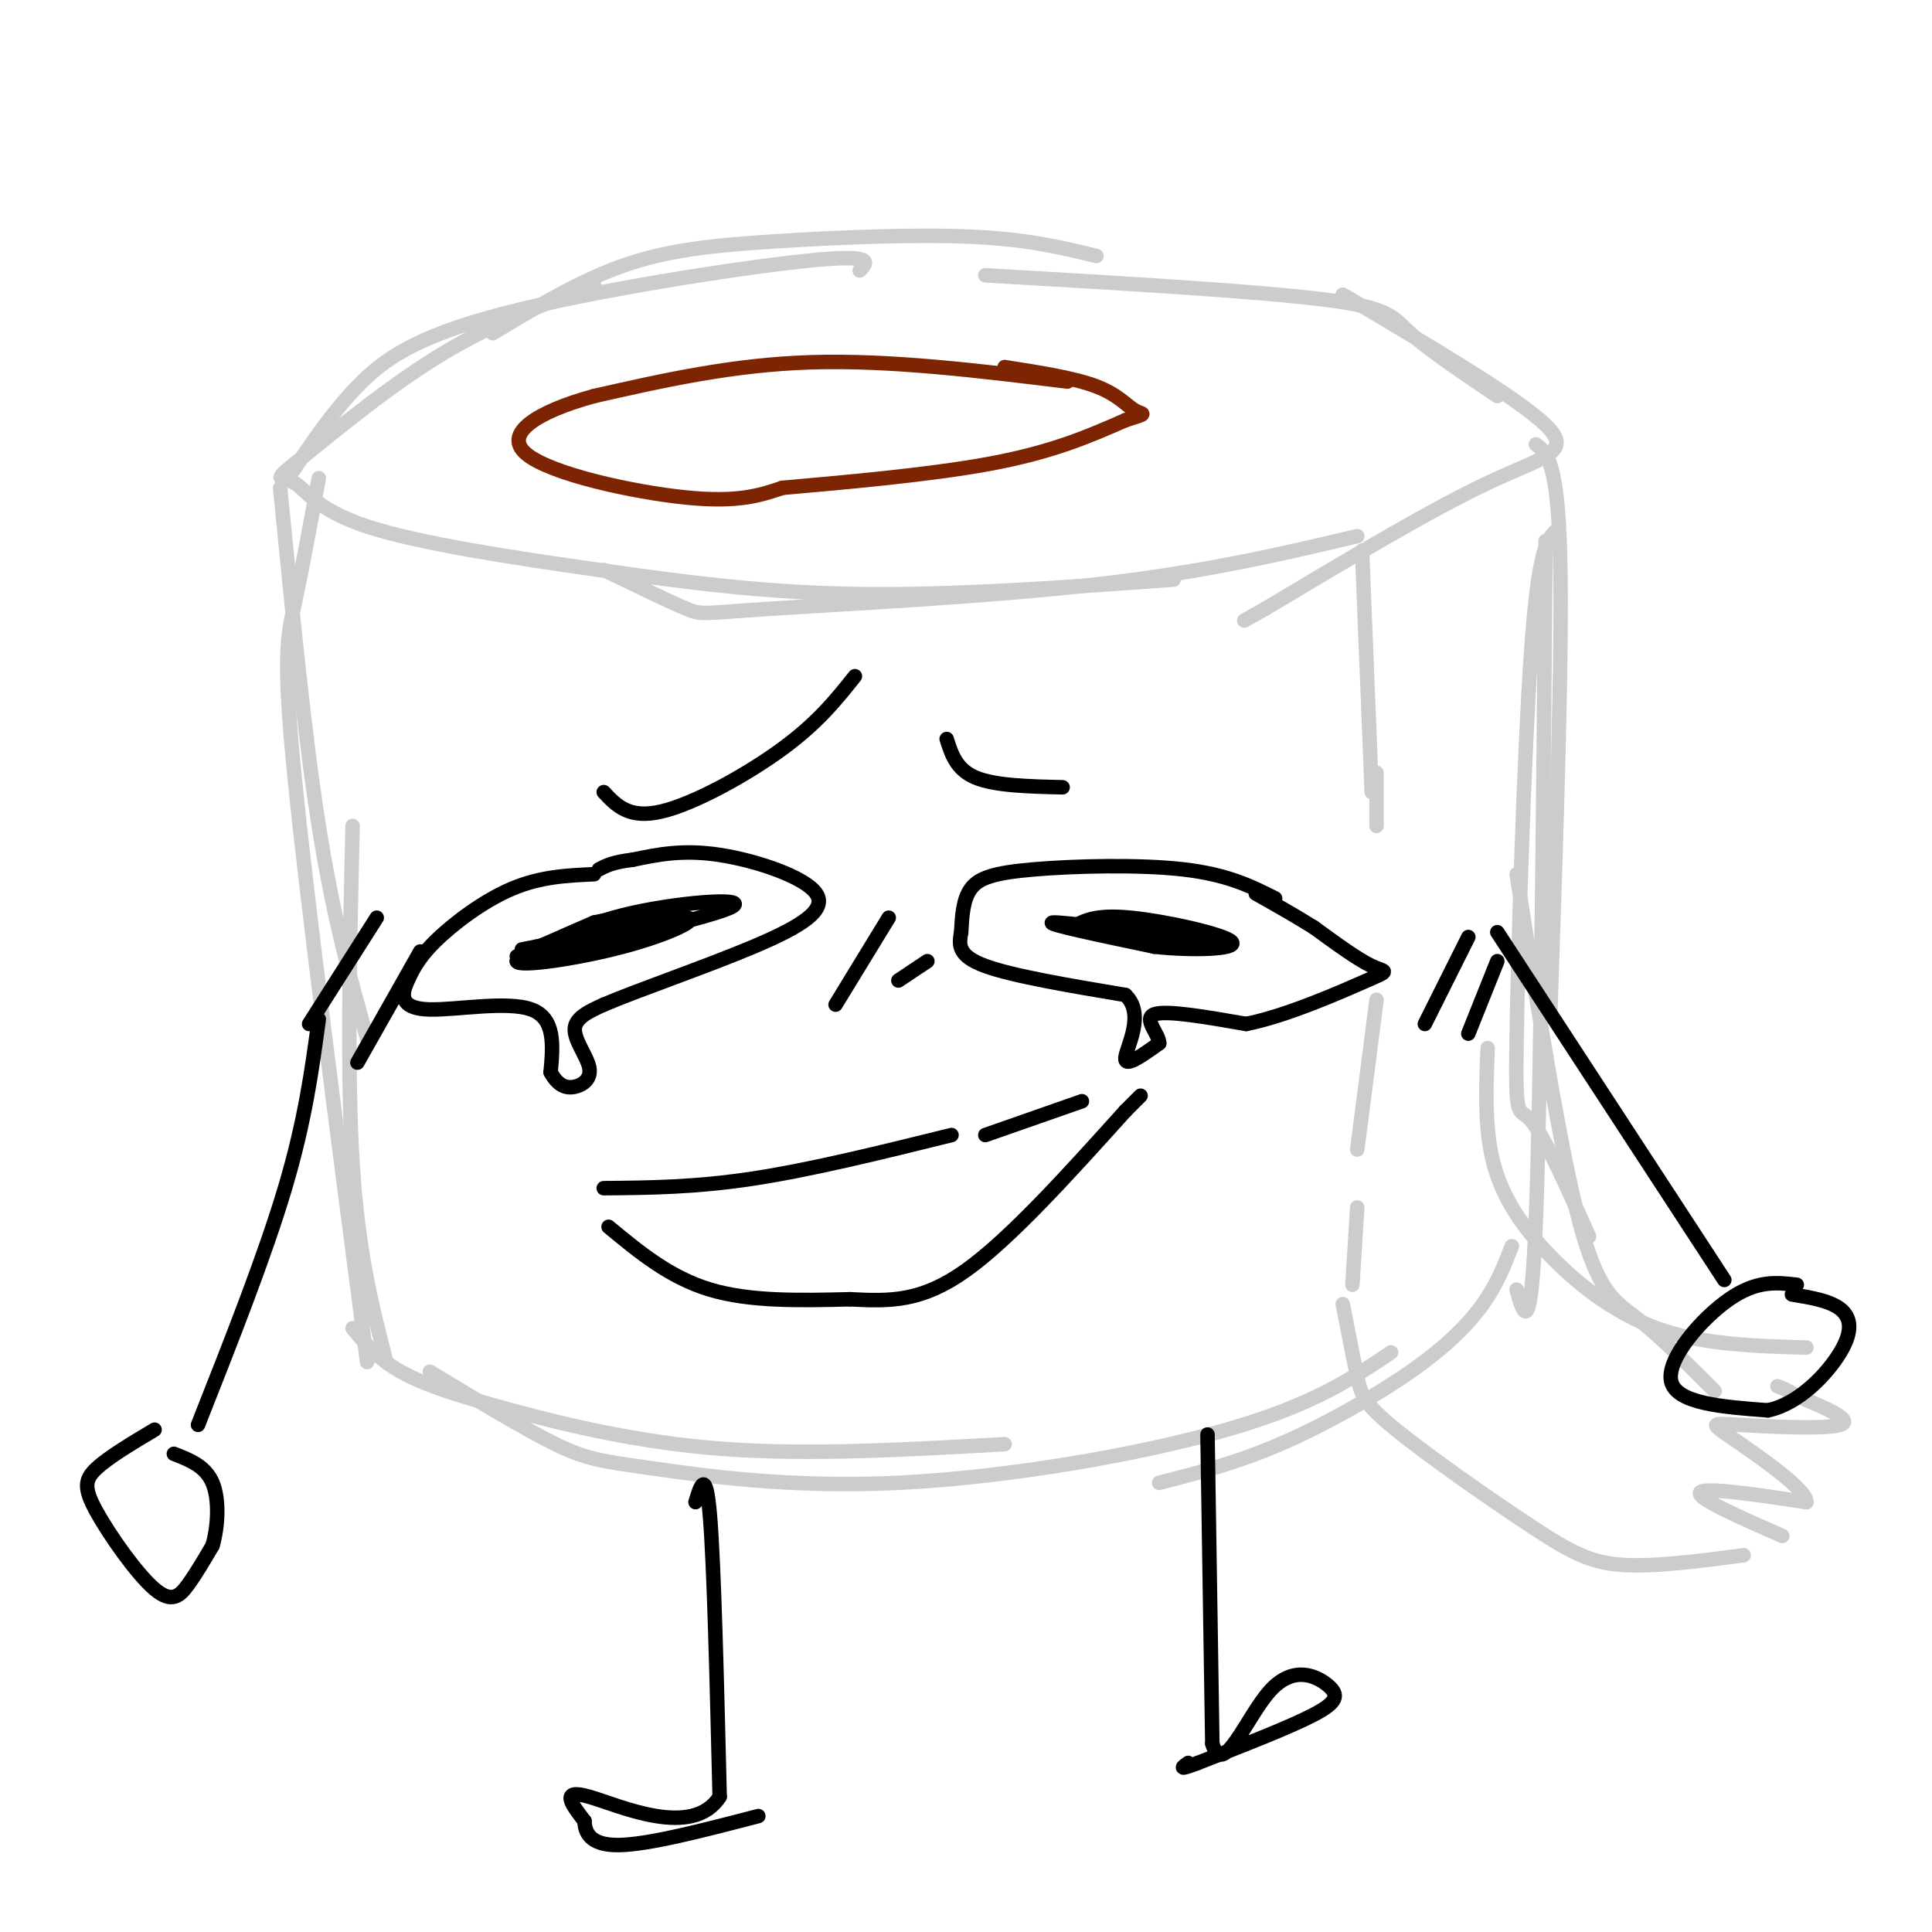 <svg viewBox='0 0 400 400' version='1.1' xmlns='http://www.w3.org/2000/svg' xmlns:xlink='http://www.w3.org/1999/xlink'><g fill='none' stroke='rgb(204,204,204)' stroke-width='3' stroke-linecap='round' stroke-linejoin='round'><path d='M227,53c-7.113,-1.738 -14.226,-3.476 -26,-4c-11.774,-0.524 -28.208,0.167 -41,1c-12.792,0.833 -21.940,1.810 -31,5c-9.060,3.190 -18.030,8.595 -27,14'/><path d='M178,56c1.661,-1.744 3.321,-3.488 -11,-2c-14.321,1.488 -44.625,6.208 -63,11c-18.375,4.792 -24.821,9.655 -30,15c-5.179,5.345 -9.089,11.173 -13,17'/><path d='M61,97c-2.167,2.833 -1.083,1.417 0,0'/><path d='M123,59c-10.333,3.917 -20.667,7.833 -31,14c-10.333,6.167 -20.667,14.583 -31,23'/><path d='M61,96c-5.102,4.040 -2.356,2.641 0,4c2.356,1.359 4.322,5.478 15,9c10.678,3.522 30.067,6.448 48,9c17.933,2.552 34.409,4.729 54,5c19.591,0.271 42.295,-1.365 65,-3'/><path d='M125,118c6.821,3.292 13.643,6.583 17,8c3.357,1.417 3.250,0.958 18,0c14.750,-0.958 44.357,-2.417 67,-5c22.643,-2.583 38.321,-6.292 54,-10'/><path d='M204,57c27.956,1.622 55.911,3.244 70,5c14.089,1.756 14.311,3.644 18,7c3.689,3.356 10.844,8.178 18,13'/><path d='M278,61c18.044,10.644 36.089,21.289 42,27c5.911,5.711 -0.311,6.489 -12,12c-11.689,5.511 -28.844,15.756 -46,26'/><path d='M262,126c-7.667,4.333 -3.833,2.167 0,0'/><path d='M58,101c2.500,25.500 5.000,51.000 8,70c3.000,19.000 6.500,31.500 10,44'/><path d='M66,99c-1.778,9.667 -3.556,19.333 -5,26c-1.444,6.667 -2.556,10.333 0,36c2.556,25.667 8.778,73.333 15,121'/><path d='M73,171c-0.583,25.750 -1.167,51.500 0,70c1.167,18.500 4.083,29.750 7,41'/><path d='M73,275c2.589,3.143 5.179,6.286 10,9c4.821,2.714 11.875,5.000 23,8c11.125,3.000 26.321,6.714 44,8c17.679,1.286 37.839,0.143 58,-1'/><path d='M89,284c9.781,5.927 19.563,11.853 26,15c6.437,3.147 9.530,3.514 20,5c10.470,1.486 28.319,4.093 51,3c22.681,-1.093 50.195,-5.884 68,-11c17.805,-5.116 25.903,-10.558 34,-16'/><path d='M282,114c0.000,0.000 2.000,50.000 2,50'/><path d='M285,160c0.000,0.000 0.000,11.000 0,11'/><path d='M285,207c0.000,0.000 -4.000,31.000 -4,31'/><path d='M281,250c0.000,0.000 -1.000,16.000 -1,16'/><path d='M318,92c2.250,1.750 4.500,3.500 5,23c0.500,19.500 -0.750,56.750 -2,94'/><path d='M320,112c-0.500,57.083 -1.000,114.167 -2,140c-1.000,25.833 -2.500,20.417 -4,15'/><path d='M313,258c-1.494,3.887 -2.988,7.774 -6,12c-3.012,4.226 -7.542,8.792 -15,14c-7.458,5.208 -17.845,11.060 -27,15c-9.155,3.940 -17.077,5.970 -25,8'/><path d='M308,217c-0.321,8.024 -0.643,16.048 1,23c1.643,6.952 5.250,12.833 11,19c5.750,6.167 13.643,12.619 23,16c9.357,3.381 20.179,3.690 31,4'/><path d='M278,270c1.099,5.633 2.198,11.266 3,15c0.802,3.734 1.308,5.568 8,11c6.692,5.432 19.571,14.463 28,20c8.429,5.537 12.408,7.582 19,8c6.592,0.418 15.796,-0.791 25,-2'/><path d='M369,318c-8.917,-3.917 -17.833,-7.833 -17,-9c0.833,-1.167 11.417,0.417 22,2'/><path d='M374,311c0.309,-2.434 -9.917,-9.518 -15,-13c-5.083,-3.482 -5.022,-3.360 1,-3c6.022,0.360 18.006,0.960 21,0c2.994,-0.960 -3.003,-3.480 -9,-6'/><path d='M372,289c-2.167,-1.333 -3.083,-1.667 -4,-2'/><path d='M314,181c4.511,28.511 9.022,57.022 13,72c3.978,14.978 7.422,16.422 12,20c4.578,3.578 10.289,9.289 16,15'/><path d='M329,256c-4.673,-10.452 -9.345,-20.905 -12,-24c-2.655,-3.095 -3.292,1.167 -3,-17c0.292,-18.167 1.512,-58.762 3,-80c1.488,-21.238 3.244,-23.119 5,-25'/></g>
<g fill='none' stroke='rgb(125,37,2)' stroke-width='3' stroke-linecap='round' stroke-linejoin='round'><path d='M221,79c-18.333,-2.250 -36.667,-4.500 -53,-4c-16.333,0.500 -30.667,3.750 -45,7'/><path d='M123,82c-11.857,3.238 -19.000,7.833 -14,12c5.000,4.167 22.143,7.905 33,9c10.857,1.095 15.429,-0.452 20,-2'/><path d='M162,101c11.422,-1.022 29.978,-2.578 43,-5c13.022,-2.422 20.511,-5.711 28,-9'/><path d='M233,87c5.036,-1.595 3.625,-1.083 2,-2c-1.625,-0.917 -3.464,-3.262 -8,-5c-4.536,-1.738 -11.768,-2.869 -19,-4'/></g>
<g fill='none' stroke='rgb(0,0,0)' stroke-width='3' stroke-linecap='round' stroke-linejoin='round'><path d='M123,181c-5.533,0.244 -11.067,0.489 -17,3c-5.933,2.511 -12.267,7.289 -16,11c-3.733,3.711 -4.867,6.356 -6,9'/><path d='M84,204c-1.000,2.679 -0.500,4.875 5,5c5.500,0.125 16.000,-1.821 21,0c5.000,1.821 4.500,7.411 4,13'/><path d='M114,222c1.502,2.821 3.258,3.375 5,3c1.742,-0.375 3.469,-1.678 3,-4c-0.469,-2.322 -3.134,-5.663 -3,-8c0.134,-2.337 3.067,-3.668 6,-5'/><path d='M125,208c6.900,-2.955 21.148,-7.844 31,-12c9.852,-4.156 15.306,-7.581 13,-11c-2.306,-3.419 -12.373,-6.834 -20,-8c-7.627,-1.166 -12.813,-0.083 -18,1'/><path d='M131,178c-4.167,0.500 -5.583,1.250 -7,2'/><path d='M123,191c0.000,0.000 -16.000,7.000 -16,7'/><path d='M123,191c2.333,-0.500 4.667,-1.000 3,0c-1.667,1.000 -7.333,3.500 -13,6'/><path d='M113,197c7.488,-1.048 32.708,-6.667 38,-9c5.292,-2.333 -9.345,-1.381 -20,1c-10.655,2.381 -17.327,6.190 -24,10'/><path d='M107,199c0.119,1.298 12.417,-0.458 22,-3c9.583,-2.542 16.452,-5.869 13,-6c-3.452,-0.131 -17.226,2.935 -31,6'/><path d='M111,196c-5.167,1.000 -2.583,0.500 0,0'/><path d='M264,186c-4.899,-2.470 -9.798,-4.940 -19,-6c-9.202,-1.060 -22.708,-0.708 -31,0c-8.292,0.708 -11.369,1.774 -13,4c-1.631,2.226 -1.815,5.613 -2,9'/><path d='M199,193c-0.489,2.689 -0.711,4.911 5,7c5.711,2.089 17.356,4.044 29,6'/><path d='M233,206c4.200,3.956 0.200,10.844 0,13c-0.200,2.156 3.400,-0.422 7,-3'/><path d='M240,216c0.022,-1.889 -3.422,-5.111 -1,-6c2.422,-0.889 10.711,0.556 19,2'/><path d='M258,212c8.393,-1.643 19.875,-6.750 25,-9c5.125,-2.250 3.893,-1.643 1,-3c-2.893,-1.357 -7.446,-4.679 -12,-8'/><path d='M272,192c-4.000,-2.500 -8.000,-4.750 -12,-7'/><path d='M251,195c-15.500,-2.083 -31.000,-4.167 -33,-4c-2.000,0.167 9.500,2.583 21,5'/><path d='M239,196c7.976,0.869 17.417,0.542 16,-1c-1.417,-1.542 -13.690,-4.298 -21,-5c-7.310,-0.702 -9.655,0.649 -12,2'/><path d='M222,192c2.000,1.000 13.000,2.500 24,4'/><path d='M125,164c2.622,2.800 5.244,5.600 12,4c6.756,-1.600 17.644,-7.600 25,-13c7.356,-5.400 11.178,-10.200 15,-15'/><path d='M196,153c1.000,3.167 2.000,6.333 6,8c4.000,1.667 11.000,1.833 18,2'/><path d='M184,190c0.000,0.000 -11.000,18.000 -11,18'/><path d='M192,199c0.000,0.000 -6.000,4.000 -6,4'/><path d='M78,190c0.000,0.000 -14.000,22.000 -14,22'/><path d='M87,197c0.000,0.000 -13.000,23.000 -13,23'/><path d='M304,194c0.000,0.000 -9.000,18.000 -9,18'/><path d='M310,199c0.000,0.000 -6.000,15.000 -6,15'/><path d='M125,246c9.500,-0.083 19.000,-0.167 31,-2c12.000,-1.833 26.500,-5.417 41,-9'/><path d='M204,235c0.000,0.000 20.000,-7.000 20,-7'/><path d='M126,254c6.333,5.250 12.667,10.500 21,13c8.333,2.500 18.667,2.250 29,2'/><path d='M176,269c8.378,0.444 14.822,0.556 24,-6c9.178,-6.556 21.089,-19.778 33,-33'/><path d='M233,230c5.500,-5.500 2.750,-2.750 0,0'/><path d='M144,311c1.083,-3.583 2.167,-7.167 3,3c0.833,10.167 1.417,34.083 2,58'/><path d='M149,372c-5.644,8.800 -20.756,1.800 -27,0c-6.244,-1.800 -3.622,1.600 -1,5'/><path d='M121,377c0.111,2.156 0.889,5.044 7,5c6.111,-0.044 17.556,-3.022 29,-6'/><path d='M250,297c0.000,0.000 1.000,64.000 1,64'/><path d='M251,361c2.174,7.534 7.108,-5.630 12,-11c4.892,-5.370 9.740,-2.946 12,-1c2.260,1.946 1.931,3.413 -3,6c-4.931,2.587 -14.466,6.293 -24,10'/><path d='M248,365c-4.333,1.667 -3.167,0.833 -2,0'/><path d='M66,211c-1.417,10.500 -2.833,21.000 -7,35c-4.167,14.000 -11.083,31.500 -18,49'/><path d='M32,296c-4.756,2.842 -9.512,5.684 -12,8c-2.488,2.316 -2.708,4.105 0,9c2.708,4.895 8.344,12.895 12,16c3.656,3.105 5.330,1.316 7,-1c1.670,-2.316 3.335,-5.158 5,-8'/><path d='M44,320c1.133,-3.867 1.467,-9.533 0,-13c-1.467,-3.467 -4.733,-4.733 -8,-6'/><path d='M310,193c0.000,0.000 47.000,72.000 47,72'/><path d='M372,266c-4.133,-0.489 -8.267,-0.978 -14,3c-5.733,3.978 -13.067,12.422 -12,17c1.067,4.578 10.533,5.289 20,6'/><path d='M366,292c6.369,-1.286 12.292,-7.500 15,-12c2.708,-4.500 2.202,-7.286 0,-9c-2.202,-1.714 -6.101,-2.357 -10,-3'/></g>
</svg>
